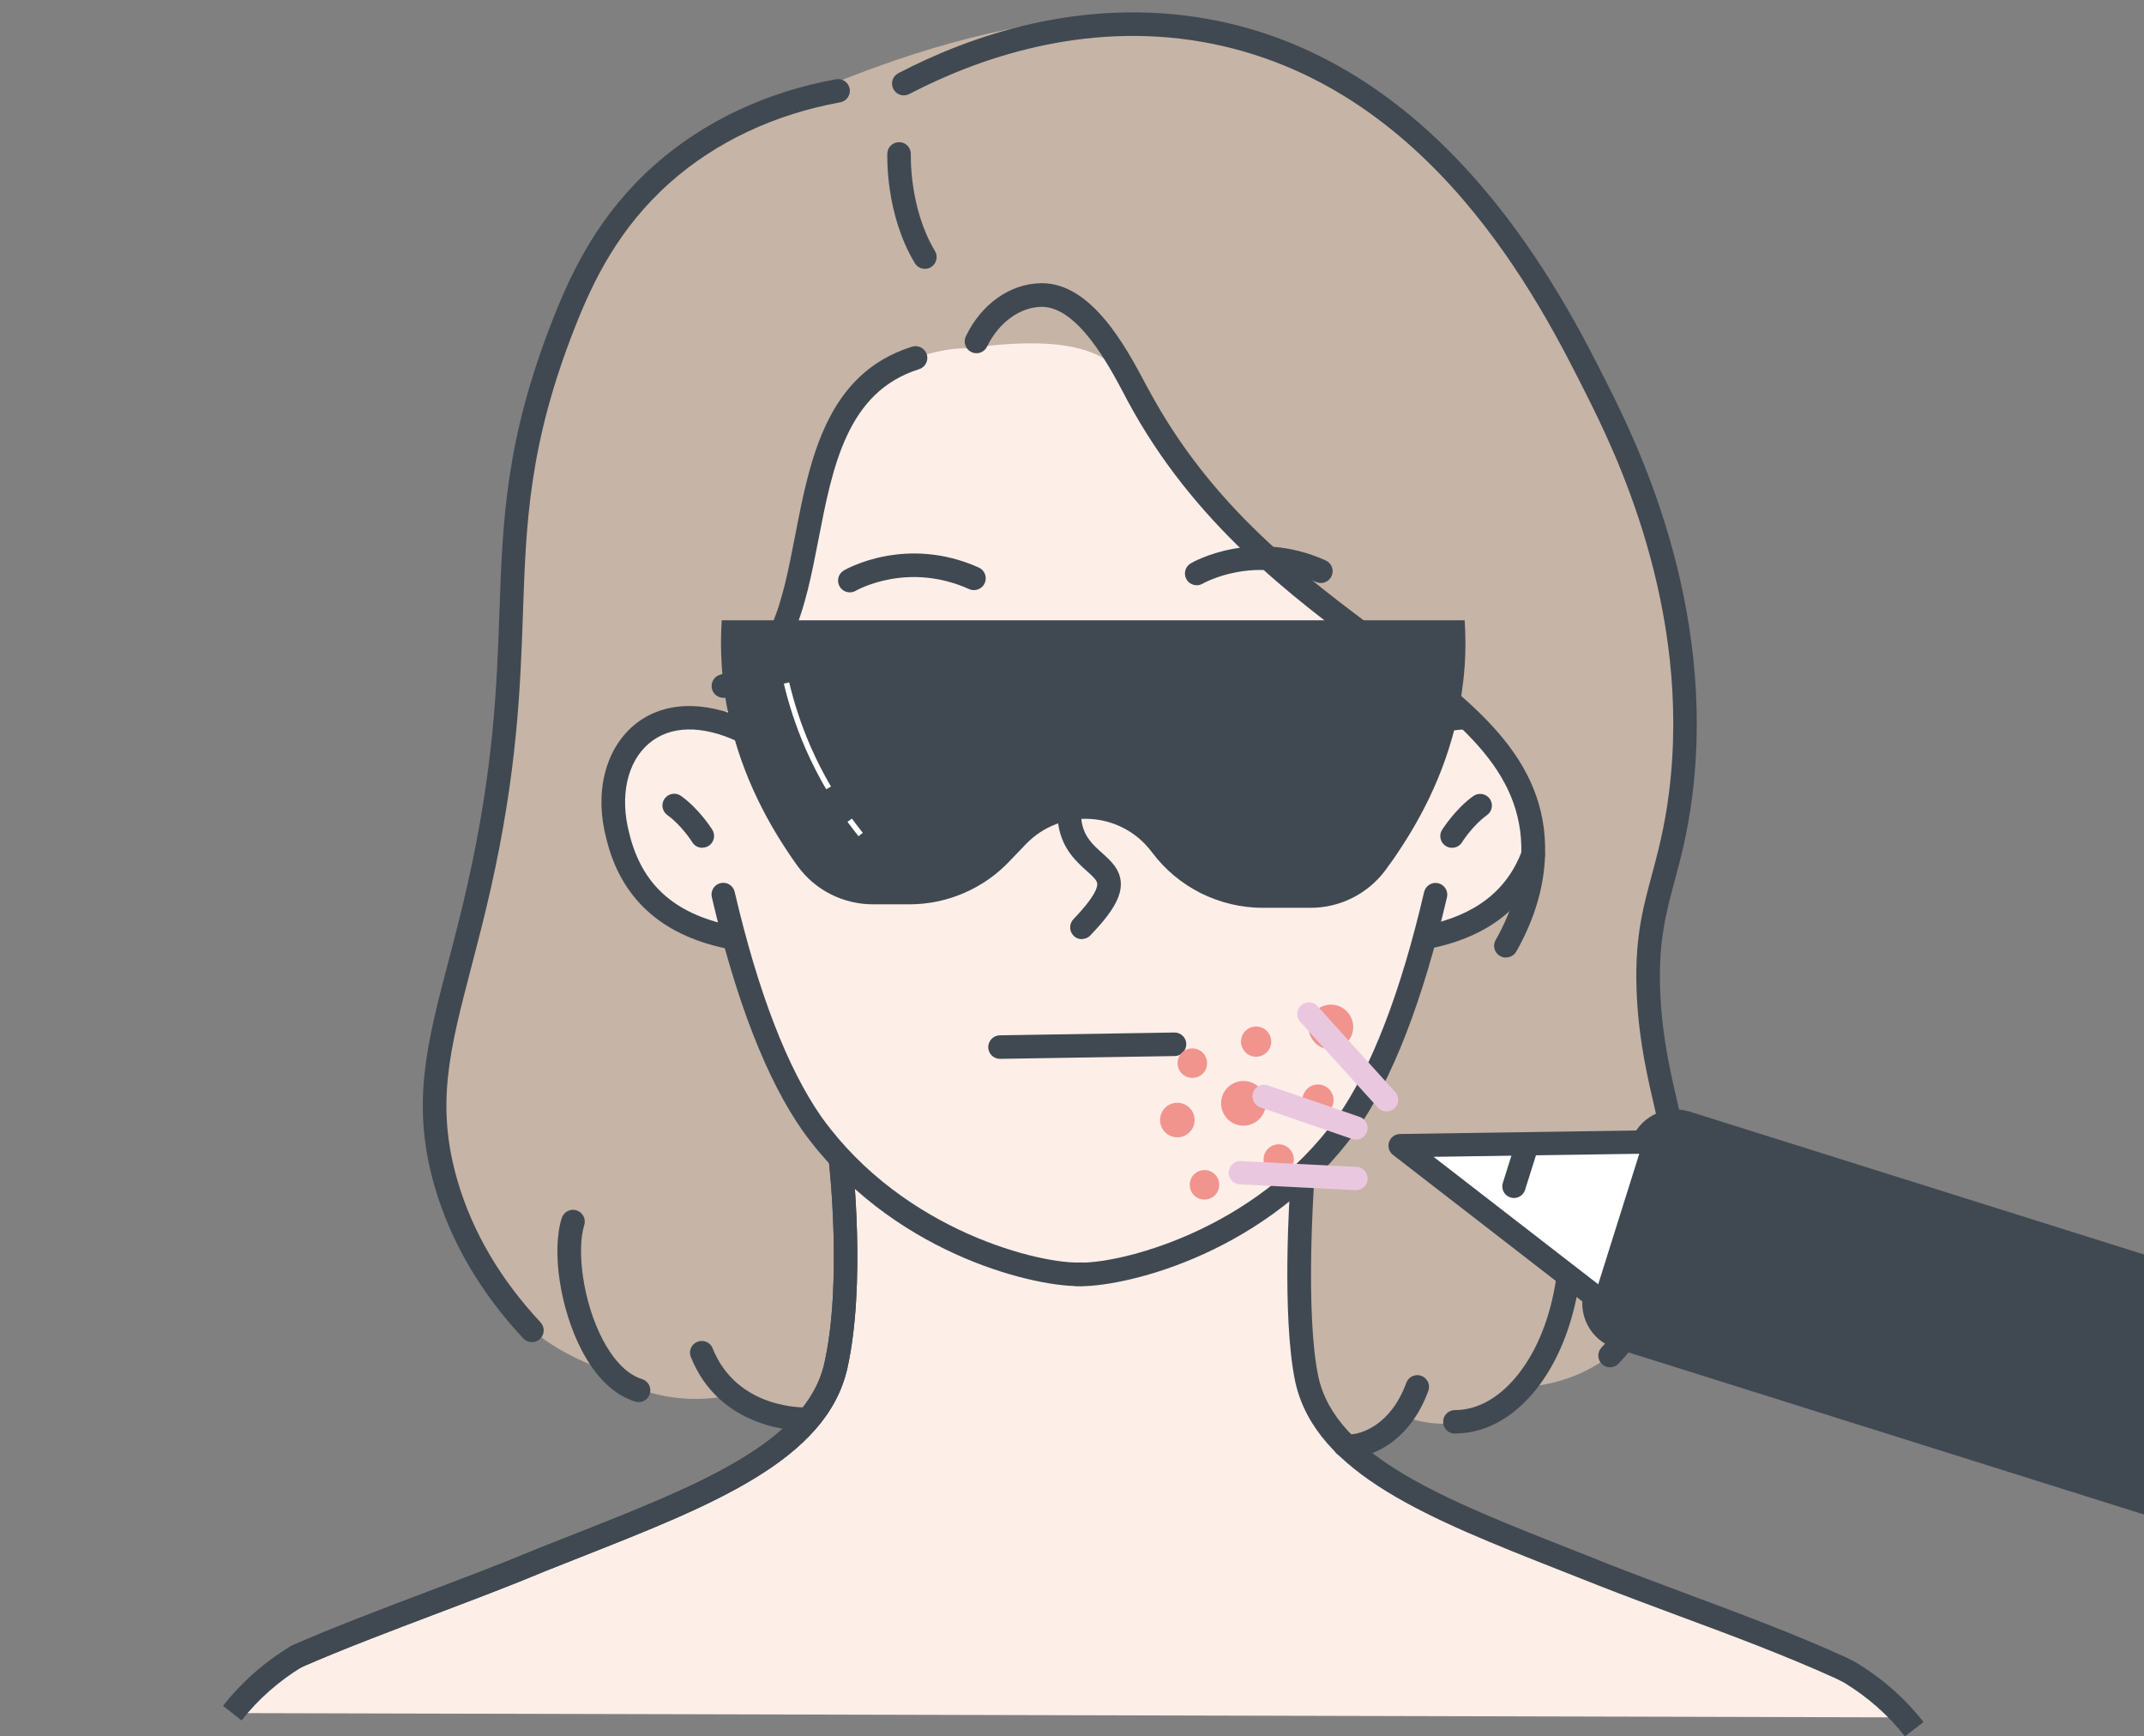 <?xml version="1.0" encoding="UTF-8"?><svg id="_レイヤー_2" xmlns="http://www.w3.org/2000/svg" xmlns:xlink="http://www.w3.org/1999/xlink" viewBox="0 0 184 149"><rect x="0" y="0" width="184" height="149" fill="#808080" stroke="none"/><defs><style>.cls-1{stroke:#fff;stroke-miterlimit:10;stroke-width:.47px;}.cls-1,.cls-2,.cls-3,.cls-4{fill:none;}.cls-5{fill:#fff;}.cls-5,.cls-6,.cls-3,.cls-4{stroke-linecap:round;stroke-linejoin:round;stroke-width:2px;}.cls-5,.cls-6,.cls-4{stroke:#404952;}.cls-7{fill:#fdeee8;}.cls-7,.cls-8{fill-rule:evenodd;}.cls-6,.cls-9{fill:#404952;}.cls-8{fill:#c6b4a6;}.cls-3{stroke:#e9c8df;}.cls-10{fill:#f1948e;}.cls-11{clip-path:url(#clippath);}</style><clipPath id="clippath"><rect class="cls-2" width="184" height="149"/></clipPath></defs><g id="_レイヤー_7"><g class="cls-11"><path class="cls-8" d="M66.7,9.19c9.02-3.91,31.32-13.59,48.67-3.02,9.62,5.86,15.98,16.9,19.09,22.29,1.54,2.67,2.65,4.97,3.39,6.58,4.08,7.84,5.59,14.75,6.2,19.43.56,4.25.5,7.64.47,9.67-.2,10.41-2.43,11.68-2.74,19.6-.4,10.28,3.24,11.46,1.73,21.19-1.19,7.64-3.96,10.31-5.33,11.38-2.69,2.11-5.71,2.61-7.51,2.73-.58.69-1.62,1.72-3.2,2.41-3.34,1.47-6.5.3-7.23,0-.4.41-.95.9-1.66,1.33-1.23.75-2.4,1.03-3.16,1.15-7.71-4.1-14.41-6.1-19.35-7.17-7.91-1.71-24.13-2.61-24.13-2.61h0c.08.71.2,2.62-.92,4.57-.69,1.2-1.59,1.94-2.15,2.34-1.91-.48-3.82-.96-5.73-1.43-1.2.29-3.09.59-5.37.28-3.14-.43-5.38-1.8-6.49-2.59-1.46-.54-3.54-1.48-5.62-3.17-1.24-1-6.93-5.86-8.32-18.16-1.31-11.51,2.94-13.79,5.58-30.84,2.04-13.18-.03-14.78,2.88-28.01,2.5-11.39,5.36-16.23,8.56-19.73,2.6-2.85,6.05-5.49,12.35-8.22Z"/><path class="cls-7" d="M19.94,147c3.54-5.06,9.78-7.2,22.23-11.52,4.58-1.59,19.54-6.61,25.74-12.27,4.63-4.22,3.82-9.05,4.02-12.87.2-5.83-.4-9.85-.4-9.85,0,0-3.36-6.6-5.77-11.63-1.03-2.76-2.05-5.52-3.08-8.28,0,0-4.63,0-7.64-3.62-2.01-2.41-3.02-8.04-2.41-10.66,1.21-5.43,6.03-3.02,10.06-5.43,2.61-1.61,3.82-5.63,4.42-8.25,1.41-5.83,3.42-14.48,6.03-18.1,2.01-3.02,6.84-4.63,9.65-4.63,1.01,0,9.25-1.61,12.67,1.41,3.42,3.02,6.01,7.65,9.23,12.28,4.63,6.84,12.66,11.05,15.28,13.26,6.44,5.43,3.65.86,9.88,8.46,1.41,2.61,2.41,8.44.4,11.26-2.82,4.02-8.04,3.62-8.04,3.62,0,0-2.01,7.44-4.83,12.87-2.82,5.43-6.23,8.65-6.23,8.65,0,0-2.21,16.89,2.41,21.32,3.24,3.1,5.94,5.53,24.54,12.47,13.98,5.22,21.39,6.56,25.63,11.88"/><path class="cls-9" d="M92.52,110.36c-4.13,0-16.16-2.94-23.62-13.3-3.1-4.41-5.73-11.16-7.81-20.07-.13-.54.21-1.09.75-1.21.54-.13,1.09.21,1.21.75,2.02,8.66,4.54,15.17,7.48,19.36,7.12,9.89,18.97,12.62,22.25,12.44.55-.03,1.03.4,1.06.96.03.56-.4,1.03-.96,1.06-.12,0-.25,0-.38,0Z"/><path class="cls-9" d="M92.85,80.59c-.25,0-.51-.09-.7-.28-.4-.39-.41-1.03-.03-1.43,1.81-1.88,2.06-2.7,2.05-3.02-.01-.31-.35-.63-.91-1.13-.86-.77-2.05-1.83-2.41-3.82-.64-4.28,1-8.25,1.07-8.42.22-.51.81-.76,1.32-.54.51.22.76.81.54,1.32-.02.05-1.49,3.63-.94,7.3.23,1.28.98,1.94,1.76,2.64.72.65,1.54,1.38,1.59,2.56.05,1.2-.74,2.55-2.62,4.5-.2.21-.46.31-.73.31Z"/><path class="cls-9" d="M85.82,90.86c-.55,0-1-.44-1.01-.99,0-.56.44-1.02.99-1.03l14.98-.24h.02c.55,0,1,.44,1.01.99,0,.56-.44,1.02-.99,1.03l-14.98.24h-.02Z"/><path class="cls-9" d="M72.94,50.83c-.35,0-.69-.18-.88-.5-.28-.48-.12-1.1.36-1.38.22-.13,5.35-3.04,11.58-.25.51.23.74.83.51,1.34-.23.51-.83.74-1.34.51-5.26-2.36-9.56.05-9.74.15-.16.09-.33.13-.5.13Z"/><path class="cls-9" d="M62.08,59.88c-.44,0-.84-.29-.97-.73-.15-.54.15-1.1.69-1.25,4.37-1.26,5.33-6.23,6.45-11.99,1.26-6.5,2.69-13.87,10.02-16.16.53-.17,1.1.13,1.27.66.17.53-.13,1.1-.66,1.27-6.19,1.93-7.43,8.38-8.64,14.62-1.14,5.87-2.31,11.94-7.87,13.55-.09.03-.19.04-.28.04Z"/><path class="cls-9" d="M74.95,63.89c0-1.81,1.21-3.22,3.02-3.22,1.61,0,2.82,1.41,2.82,3.22s-1.21,3.22-2.82,3.22c-1.81,0-3.02-1.41-3.02-3.22Z"/><path class="cls-9" d="M129.24,82.17c-.17,0-.34-.04-.5-.13-.49-.28-.66-.89-.38-1.38,1.39-2.45,2.13-4.93,2.2-7.36.21-7.31-5.6-11.62-12.95-17.09-6.76-5.03-15.18-11.29-20.83-21.8-.09-.17-.19-.36-.3-.57-1.29-2.44-3.98-7.51-7.07-7.51-.01,0-.02,0-.03,0-1.85.02-3.68,1.36-4.67,3.41-.24.5-.84.72-1.35.47-.5-.24-.71-.85-.47-1.35,1.33-2.78,3.81-4.53,6.47-4.56.02,0,.04,0,.06,0,4.3,0,7.26,5.58,8.86,8.59.1.2.2.38.3.55,5.44,10.12,13.31,15.97,20.26,21.14,7.51,5.59,14,10.41,13.76,18.77-.08,2.76-.91,5.55-2.47,8.3-.19.33-.53.51-.88.51Z"/><path class="cls-9" d="M62.48,81.4c-.07,0-.14,0-.21-.02-5.56-1.17-9-4.33-10.23-9.4-1.04-3.91-.13-7.65,2.37-9.75,2.41-2.02,5.94-2.19,9.7-.45.51.23.73.83.49,1.34-.23.51-.83.73-1.34.49-3.06-1.41-5.74-1.35-7.55.17-1.89,1.59-2.54,4.54-1.71,7.71,1.06,4.38,3.82,6.89,8.68,7.92.55.11.9.65.78,1.2-.1.48-.52.8-.99.8Z"/><path class="cls-9" d="M60.27,72.75c-.34,0-.67-.17-.86-.48,0-.01-.92-1.46-2.14-2.33-.45-.32-.56-.96-.23-1.41.32-.45.96-.56,1.41-.23,1.55,1.11,2.64,2.83,2.68,2.9.3.47.15,1.1-.32,1.39-.17.1-.35.15-.53.15Z"/><path class="cls-9" d="M122.61,81.4c-.47,0-.89-.33-.99-.8-.12-.55.23-1.08.78-1.2,4.25-.89,6.94-2.99,8.23-6.42.2-.52.78-.79,1.3-.59.52.2.79.78.59,1.3-1.55,4.13-4.73,6.64-9.7,7.69-.07.01-.14.02-.21.02Z"/><path class="cls-9" d="M121.41,63.7c-.38,0-.75-.22-.92-.59-.23-.51-.01-1.11.49-1.34,1.69-.78,3.32-1.18,4.84-1.2h.01c.55,0,1,.44,1.01,1,0,.56-.44,1.02-1,1.02-1.23.01-2.58.36-4.01,1.01-.14.06-.28.09-.42.09Z"/><path class="cls-9" d="M124.62,72.75c-.18,0-.37-.05-.54-.15-.47-.3-.62-.92-.32-1.39.05-.07,1.13-1.79,2.68-2.9.45-.32,1.08-.22,1.41.23.32.45.22,1.09-.24,1.41-1.22.87-2.13,2.31-2.14,2.33-.19.31-.52.47-.86.47Z"/><path class="cls-9" d="M92.77,110.36c-.14,0-.26,0-.38,0-.56-.03-.99-.5-.96-1.06.03-.56.51-.99,1.06-.96,3.28.17,15.13-2.56,22.25-12.45,2.94-4.18,5.46-10.69,7.48-19.35.13-.54.67-.88,1.21-.75.54.13.88.67.75,1.21-2.08,8.91-4.7,15.66-7.8,20.06-7.46,10.37-19.5,13.31-23.62,13.31Z"/><path class="cls-9" d="M104.11,63.89c0-1.81,1.21-3.22,2.82-3.22s2.82,1.41,2.82,3.22-1.21,3.22-2.82,3.22c-1.41,0-2.82-1.41-2.82-3.22Z"/><path class="cls-9" d="M102.71,50.22c-.35,0-.69-.18-.88-.5-.28-.48-.12-1.1.36-1.38.22-.13,5.35-3.05,11.58-.25.51.23.74.83.51,1.34-.23.51-.82.74-1.34.51-5.26-2.36-9.56.05-9.74.15-.16.09-.33.13-.5.13Z"/><path class="cls-9" d="M79.38,23.07c-.34,0-.68-.17-.87-.49-2.54-4.23-2.36-9.2-2.36-9.41.02-.56.49-.99,1.05-.97.56.02.99.49.97,1.05,0,.07-.15,4.6,2.07,8.29.29.48.13,1.1-.35,1.39-.16.1-.34.14-.52.14Z"/><path class="cls-9" d="M45.65,115.17c-.27,0-.54-.11-.74-.32-3.66-3.92-6.21-8.27-7.58-12.94-2.08-7.07-.72-12.26,1.16-19.44.54-2.05,1.09-4.16,1.63-6.57,2.27-10.05,2.52-17.12,2.74-23.36.28-7.95.52-14.81,4.6-25.18,1.64-4.16,3.96-8.99,8.72-13.21,4.21-3.73,9.59-6.27,15.57-7.35.55-.1,1.07.27,1.17.81.1.55-.27,1.07-.81,1.17-5.62,1.02-10.66,3.39-14.59,6.87-4.44,3.94-6.63,8.49-8.18,12.44-3.96,10.05-4.19,16.75-4.46,24.51-.22,6.33-.47,13.5-2.78,23.74-.55,2.44-1.14,4.67-1.65,6.64-1.86,7.12-3.09,11.83-1.18,18.36,1.28,4.37,3.68,8.45,7.12,12.13.38.41.36,1.05-.05,1.43-.19.18-.44.27-.69.27Z"/><path class="cls-9" d="M138.18,117.33c-.25,0-.5-.09-.69-.27-.41-.38-.43-1.02-.05-1.43,2.29-2.44,3.96-5.15,4.97-8.07,1.5-4.32.69-7.79-.34-12.19-.65-2.79-1.39-5.94-1.59-9.76-.25-4.84.46-7.47,1.28-10.52.53-1.99,1.09-4.04,1.47-7.03,2.03-16-4.79-29.61-7.03-34.09-4.04-8.06-13.5-26.94-33-30.37-10.26-1.8-19.35,1.44-25.17,4.47-.49.26-1.1.07-1.36-.43-.26-.49-.07-1.1.43-1.36,6.1-3.18,15.63-6.57,26.45-4.67,20.49,3.6,30.63,23.84,34.45,31.46,2.31,4.61,9.34,18.64,7.23,35.25-.4,3.13-.99,5.35-1.52,7.3-.77,2.88-1.44,5.37-1.21,9.89.19,3.64.87,6.57,1.53,9.4,1.06,4.52,1.97,8.43.28,13.31-1.1,3.18-2.92,6.14-5.4,8.79-.2.21-.47.32-.74.32Z"/><path class="cls-9" d="M54.8,120.31c-.1,0-.2-.01-.29-.04-1.77-.54-3.34-2.04-4.56-4.35-1.87-3.55-2.64-8.56-1.74-11.4.17-.53.74-.83,1.27-.66.53.17.83.74.66,1.27-.65,2.06-.16,6.5,1.6,9.85.67,1.27,1.8,2.88,3.36,3.36.53.16.83.73.67,1.26-.13.44-.53.72-.97.72Z"/><path class="cls-9" d="M69.15,122.79c-1.11,0-7.43-.27-9.86-6.34-.21-.52.04-1.11.56-1.31.52-.21,1.11.04,1.31.56,2.12,5.3,7.99,5.07,8.05,5.07.56-.03,1.03.4,1.06.96.03.56-.4,1.03-.96,1.06,0,0-.06,0-.17,0Z"/><path class="cls-9" d="M115.82,125.1c-.39,0-1.02-.08-1.31-.64-.19-.37-.14-.82.12-1.14.32-.39.86-.48,1.28-.24.81-.02,3.42-.7,4.78-4.42.19-.52.77-.79,1.29-.6.52.19.79.77.6,1.29-1.47,4.03-4.43,5.61-6.52,5.74-.06,0-.15,0-.25,0ZM116.2,124.6s0,0,0,0c0,0,0,0,0,0ZM116.2,124.59s0,0,0,0c0,0,0,0,0,0Z"/><path class="cls-9" d="M124.86,123.02c-.56,0-1.01-.45-1.01-1.01s.45-1.01,1.01-1.01c1.75,0,3.45-.86,4.92-2.47,3.04-3.33,4.51-9.06,3.92-15.33-.05-.56.36-1.05.91-1.1.55-.05,1.05.36,1.1.91.63,6.82-1.03,13.13-4.44,16.87-1.87,2.05-4.09,3.13-6.42,3.13Z"/><path class="cls-9" d="M163.48,149c-1.42-1.82-3.19-3.38-5.23-4.62l-.67-.34c-4.34-1.97-9-3.71-13.51-5.38-2.3-.86-4.68-1.74-6.94-2.63-1.06-.42-2.1-.83-3.14-1.24-11.29-4.45-21.05-8.3-22.82-16.17-1.22-5.72-.46-16.72-.42-17.19.04-.56.51-.98,1.08-.94.56.04.98.52.94,1.08,0,.11-.78,11.18.38,16.61,1.53,6.81,10.82,10.48,21.58,14.72,1.04.41,2.09.82,3.14,1.25,2.24.88,4.61,1.76,6.9,2.62,4.54,1.69,9.24,3.44,13.66,5.45.01,0,.03.01.04.02l.73.37s.05.02.07.04c2.27,1.37,4.23,3.1,5.81,5.12"/><path class="cls-9" d="M25.48,143.14c-.39,0-.76-.23-.93-.61-.22-.51,0-1.11.52-1.33,3.56-1.56,7.69-3.12,11.67-4.63,3.33-1.26,6.47-2.45,9.26-3.62,1.07-.43,2.12-.84,3.16-1.25,10.76-4.24,20.05-7.91,21.59-14.73,1.54-6.85.43-16.94.38-17.36,0-.04,0-.08,0-.11,0-.54.42-.98.95-1.01.53-.03,1,.36,1.06.9.05.44,1.19,10.85-.42,18.03-1.77,7.86-11.52,11.71-22.82,16.17-1.04.41-2.08.82-3.13,1.24-2.81,1.18-5.96,2.37-9.31,3.64-3.96,1.5-8.06,3.05-11.58,4.59-.13.06-.27.09-.4.09Z"/><path class="cls-9" d="M25.48,143.14c-.39,0-.76-.23-.93-.61-.22-.51,0-1.11.52-1.33,3.56-1.56,7.69-3.12,11.67-4.63,3.33-1.26,6.47-2.45,9.26-3.62,1.07-.43,2.12-.84,3.16-1.25,10.76-4.24,20.05-7.91,21.59-14.73,1.54-6.85.43-16.94.38-17.36,0-.04,0-.08,0-.11,0-.54.42-.98.95-1.01.53-.03,1,.36,1.06.9.05.44,1.19,10.85-.42,18.03-1.77,7.86-11.52,11.71-22.82,16.17-1.04.41-2.08.82-3.13,1.24-2.81,1.18-5.96,2.37-9.31,3.64-3.96,1.5-8.06,3.05-11.58,4.59-.13.06-.27.09-.4.09Z"/><path class="cls-9" d="M19.14,146.38c1.58-2.02,3.54-3.75,5.81-5.12.48-.29,1.1-.14,1.39.34.29.48.14,1.1-.34,1.39-2.06,1.25-3.83,2.81-5.27,4.64"/><path class="cls-9" d="M125.69,57.21c-.05.78-.14,1.54-.25,2.28-.78,5.34-2.94,9.83-5.24,13.31-.43.67-.87,1.29-1.31,1.88-1.51,2.03-3.89,3.22-6.42,3.22h-4.1c-1.87,0-3.69-.45-5.32-1.26-1.63-.82-3.07-2.01-4.19-3.51-2.63-3.53-7.8-3.86-10.84-.67l-1.41,1.47c-2.23,2.34-5.33,3.67-8.56,3.67h-3.13c-2.56,0-4.98-1.22-6.48-3.3-.32-.44-.64-.9-.95-1.38-2.31-3.49-4.5-8.02-5.3-13.43-.11-.78-.2-1.57-.25-2.38-.09-1.35-.08-2.65,0-3.88h63.76c.08,1.26.09,2.59,0,3.98Z"/><path class="cls-1" d="M72.92,70.38c.32.44.64.85.94,1.23"/><path class="cls-1" d="M67.5,58.61c.39,1.64.97,3.53,1.86,5.57.55,1.25,1.14,2.39,1.75,3.43"/><path class="cls-10" d="M103.4,90.55c-.38-.59-1.16-.76-1.75-.39s-.76,1.16-.39,1.75,1.16.76,1.75.39.76-1.16.39-1.75Z"/><path class="cls-10" d="M110.83,98.79c-.38-.6-1.18-.78-1.79-.39s-.78,1.18-.39,1.79,1.18.78,1.79.39.78-1.18.39-1.79Z"/><path class="cls-10" d="M108.89,88.68c-.38-.6-1.18-.78-1.79-.39s-.78,1.18-.39,1.79,1.18.78,1.79.39.78-1.18.39-1.79Z"/><path class="cls-10" d="M108.33,93.64c-.57-.89-1.75-1.15-2.65-.58s-1.15,1.75-.58,2.65,1.75,1.15,2.65.58,1.15-1.75.58-2.65Z"/><path class="cls-10" d="M114.24,93.68c-.4-.62-1.23-.81-1.85-.41s-.81,1.23-.41,1.85,1.23.81,1.85.41.81-1.23.41-1.85Z"/><path class="cls-10" d="M104.44,100.99c-.38-.59-1.16-.76-1.75-.39s-.76,1.16-.39,1.75,1.16.76,1.75.39.76-1.16.39-1.75Z"/><path class="cls-10" d="M115.83,87.09c-.57-.89-1.75-1.15-2.65-.58s-1.15,1.75-.58,2.65,1.75,1.15,2.65.58,1.15-1.75.58-2.65Z"/><path class="cls-10" d="M102.29,95.31c-.44-.69-1.36-.89-2.05-.45s-.89,1.36-.45,2.05,1.36.89,2.05.45.89-1.36.45-2.05Z"/><path class="cls-6" d="M211.66,137.61l-72.74-22.87c-1.6-.5-2.49-2.21-1.99-3.81l3.96-12.6c.5-1.6,2.21-2.49,3.81-1.99l72.74,22.87"/><polyline class="cls-5" points="141 98 120.16 98.31 136.84 111.22"/><line class="cls-4" x1="131.08" y1="98.15" x2="129.93" y2="101.8"/><line class="cls-3" x1="116.37" y1="96.79" x2="108.49" y2="94.08"/><line class="cls-3" x1="118.99" y1="94.37" x2="112.33" y2="87.01"/><line class="cls-3" x1="116.37" y1="101.13" x2="106.45" y2="100.63"/></g></g></svg>